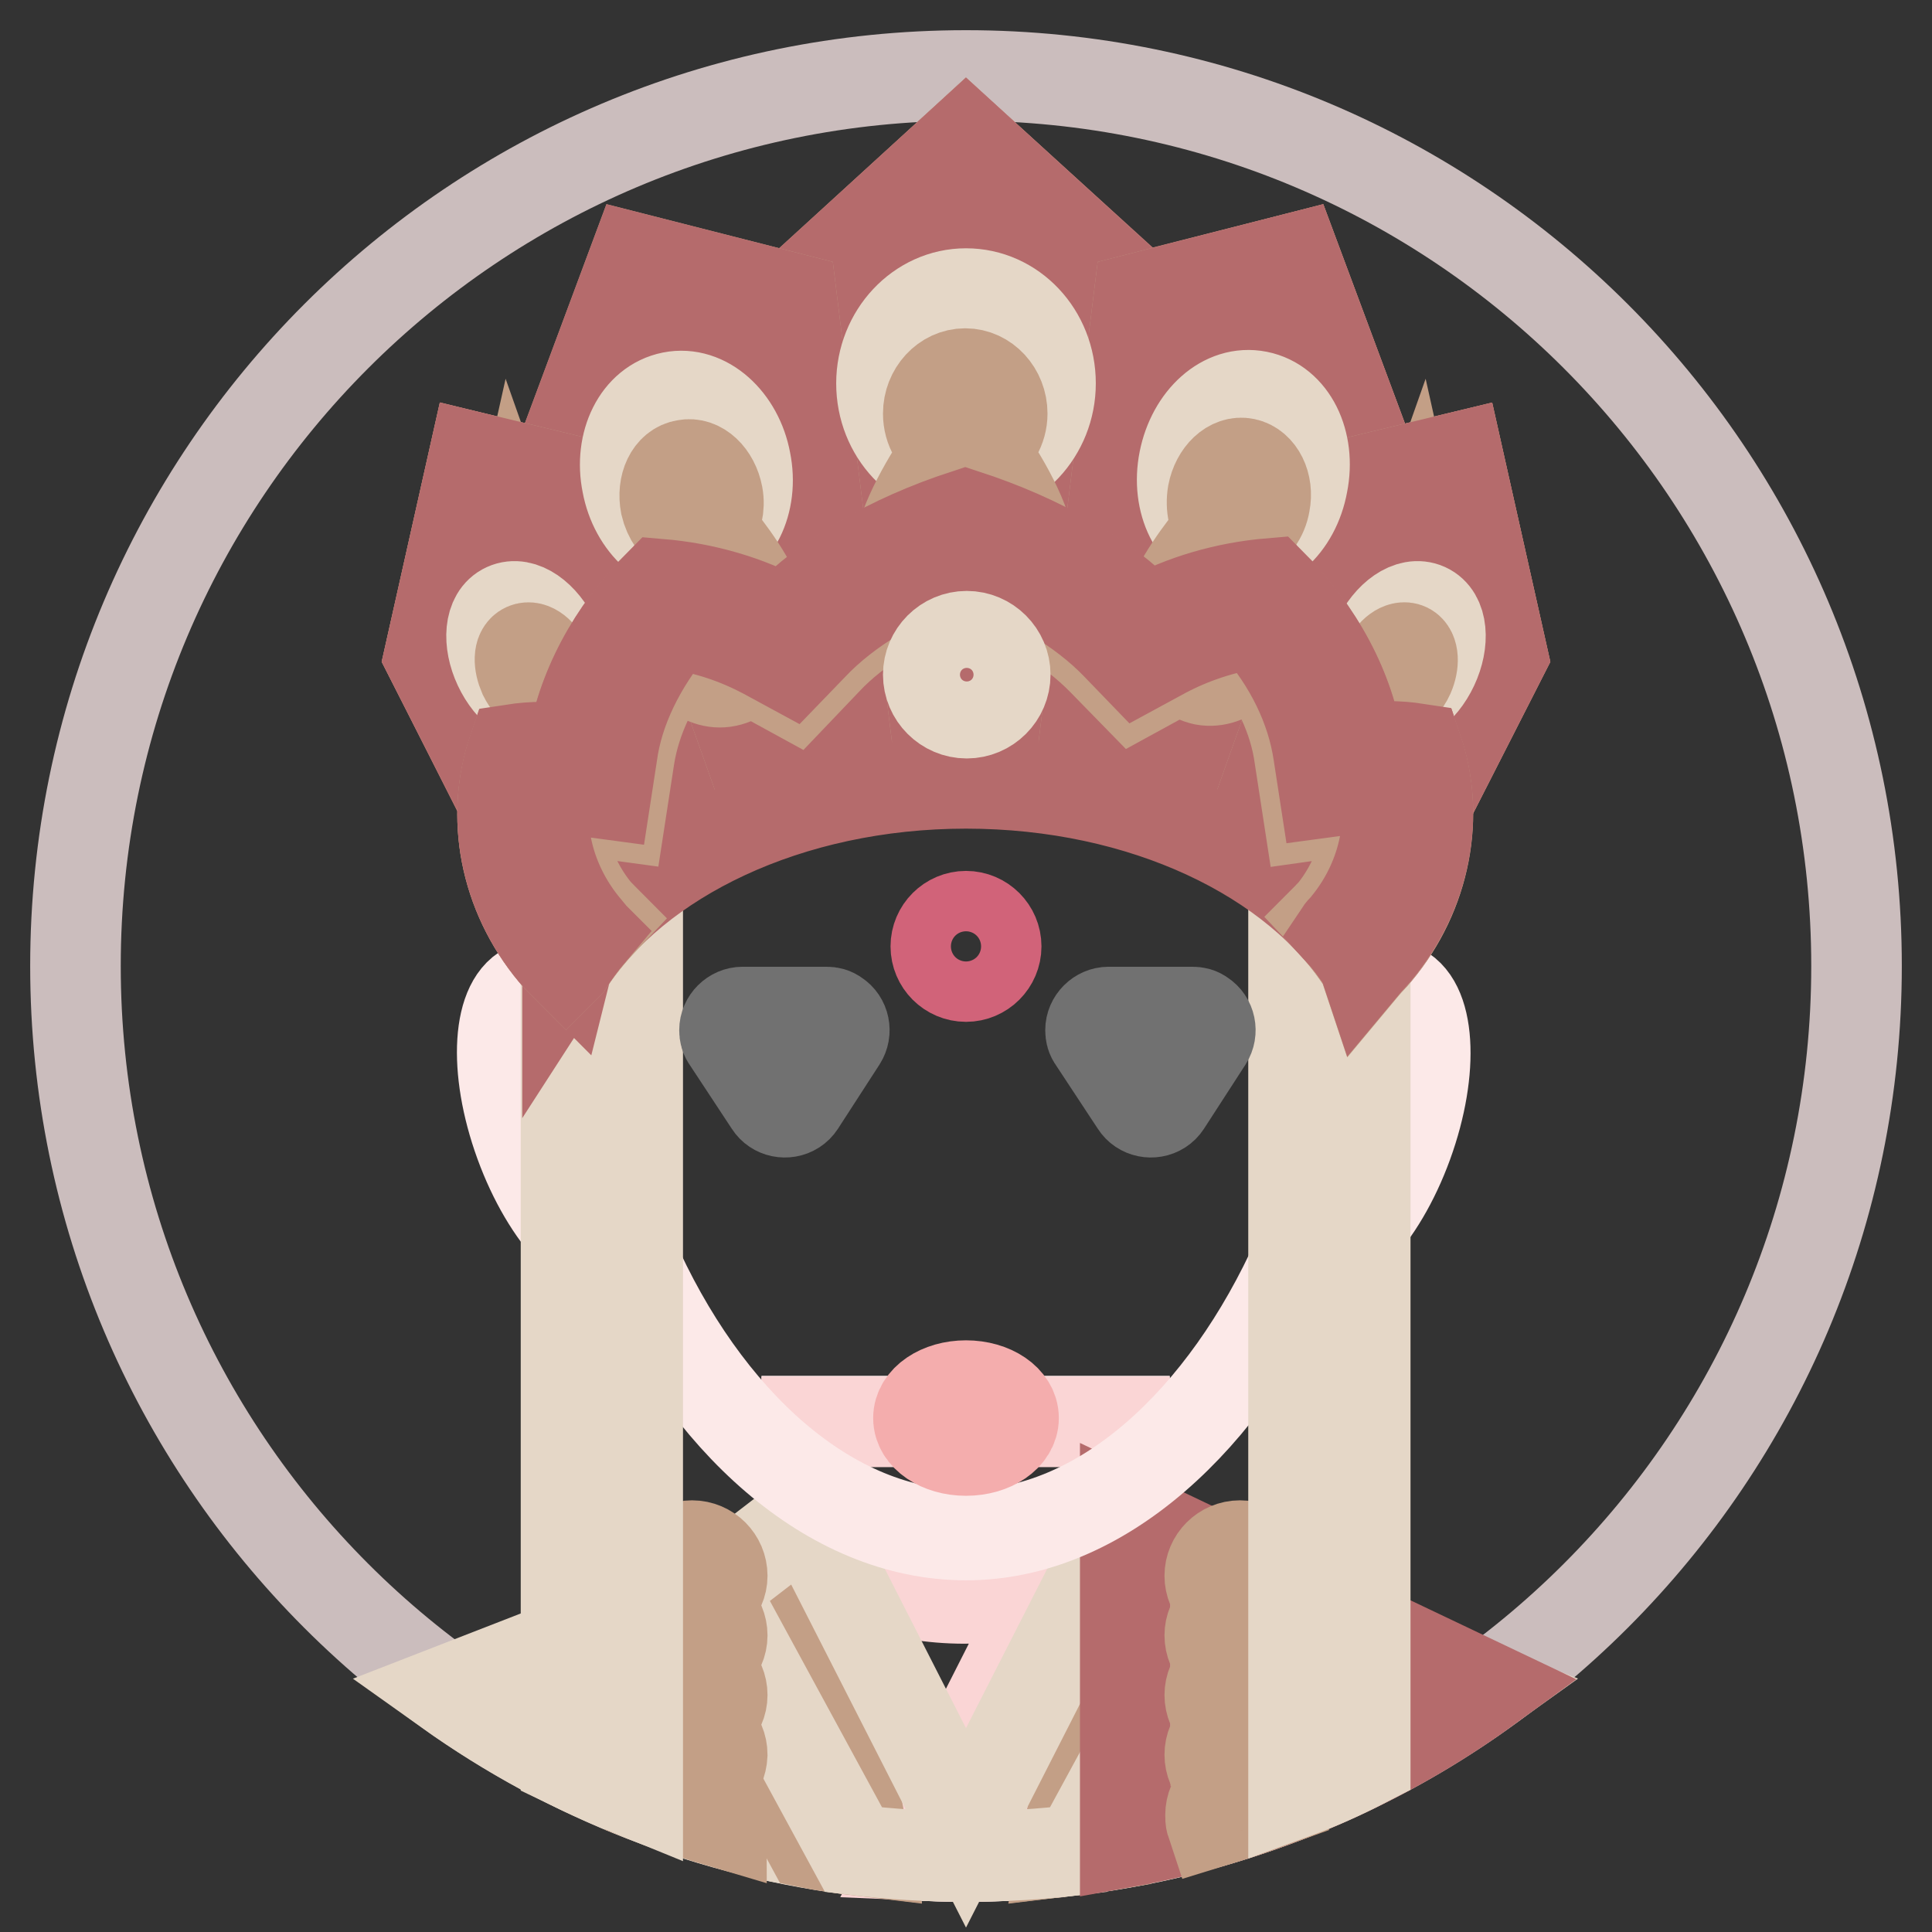 <?xml version="1.0" encoding="utf-8"?>
<!-- Svg Vector Icons : http://www.onlinewebfonts.com/icon -->
<!DOCTYPE svg PUBLIC "-//W3C//DTD SVG 1.1//EN" "http://www.w3.org/Graphics/SVG/1.1/DTD/svg11.dtd">
<svg version="1.1" xmlns="http://www.w3.org/2000/svg" xmlns:xlink="http://www.w3.org/1999/xlink" x="0px" y="0px" viewBox="0 0 256 256" enable-background="new 0 0 256 256" xml:space="preserve">
<rect x="0" y="0" width="256" height="256" fill="#333333" stroke="none"/>
<g> <path stroke-width="12" fill-opacity="0" stroke="#cbbdbd"  d="M10,128c0,65.2,52.8,118,118,118c65.2,0,118-52.8,118-118c0-65.2-52.8-118-118-118C62.8,10,10,62.8,10,128z "/> <path stroke-width="12" fill-opacity="0" stroke="#fce9e8"  d="M149.1,244.1c-6.8,1.2-13.9,1.9-21.1,1.9c-7.2,0-14.2-0.6-21.1-1.9v-55.8h42.1V244.1z"/> <path stroke-width="12" fill-opacity="0" stroke="#fad5d5"  d="M137.4,245.6c-3.1,0.2-6.2,0.4-9.4,0.4c-2.4,0-4.8-0.1-7.1-0.2l18.1-35.7c-3.3,1.1-7.1,1.7-11.2,1.7 c-8.8,0-16.5-2.9-20.9-7.2v-16.2h42.1v15.9l-0.3,0.3l0.3,0.2V224L137.4,245.6L137.4,245.6z"/> <path stroke-width="12" fill-opacity="0" stroke="#e5d7c7"  d="M59.3,224l47.6-18.5l7.8,39.8C94.2,243,75.3,235.4,59.3,224z M141.2,245.3l7.8-39.8l47.6,18.5 C180.7,235.4,161.7,243,141.2,245.3z"/> <path stroke-width="12" fill-opacity="0" stroke="#c39f86"  d="M114.7,245.3c-2.5-0.3-5-0.6-7.4-1.1l-17.4-32.1l14.6-5.7l4.2,8.2L114.7,245.3L114.7,245.3z M148.6,244.2 c-2.4,0.4-5,0.8-7.5,1.1l6.1-30.7l4.2-8.2l14.6,5.7L148.6,244.2z"/> <path stroke-width="12" fill-opacity="0" stroke="#e5d7c7"  d="M142.9,245.1c-4.9,0.6-9.9,0.9-14.9,0.9c-5,0-10-0.3-14.9-0.9l-18.8-34.6l12.6-9.7l21.1,41.4l21.1-41.4 l12.6,9.7L142.9,245.1z"/> <path stroke-width="12" fill-opacity="0" stroke="#b56b6c"  d="M149.1,244.1v-43.4l48.1,22.9C183.2,233.8,166.8,240.9,149.1,244.1z"/> <path stroke-width="12" fill-opacity="0" stroke="#c39f86"  d="M88,239c0.6-1.5,2-2.5,3.7-2.5c2.2,0,4,1.8,4,4c0,0.3-0.1,0.7-0.1,1C92.9,240.7,90.4,239.9,88,239z  M160.5,241.5c-0.1-0.3-0.1-0.7-0.1-1c0-2.2,1.8-4,4-4c1.7,0,3.1,1.1,3.7,2.5C165.6,239.9,163.1,240.7,160.5,241.5z M91.7,212.8 c-2.2,0-4-1.8-4-4s1.8-4,4-4s4,1.8,4,4S93.8,212.8,91.7,212.8z M164.3,212.8c-2.2,0-4-1.8-4-4s1.8-4,4-4c2.2,0,4,1.8,4,4 S166.5,212.8,164.3,212.8z M91.7,220.7c-2.2,0-4-1.8-4-4s1.8-4,4-4s4,1.8,4,4S93.8,220.7,91.7,220.7z M164.3,220.7 c-2.2,0-4-1.8-4-4s1.8-4,4-4c2.2,0,4,1.8,4,4S166.5,220.7,164.3,220.7z M91.7,228.6c-2.2,0-4-1.8-4-4s1.8-4,4-4s4,1.8,4,4 S93.8,228.6,91.7,228.6z M164.3,228.6c-2.2,0-4-1.8-4-4s1.8-4,4-4c2.2,0,4,1.8,4,4S166.5,228.6,164.3,228.6z M91.7,236.5 c-2.2,0-4-1.8-4-4c0-2.2,1.8-4,4-4s4,1.8,4,4C95.6,234.8,93.8,236.5,91.7,236.5z M164.3,236.5c-2.2,0-4-1.8-4-4c0-2.2,1.8-4,4-4 c2.2,0,4,1.8,4,4C168.3,234.8,166.5,236.5,164.3,236.5z"/> <path stroke-width="12" fill-opacity="0" stroke="#fce9e8"  d="M75.4,132.1C74.1,98.6,100.8,73,128,73c27,0,53.8,26,52.7,58.7c1.6-0.9,3.1-1.3,4.5-0.8 c4.3,1.6,4.9,10.8,1.3,20.7c-3.6,9.9-10,16.5-14.3,15c-0.1,0-0.2-0.1-0.2-0.1c-9.7,21.7-26.1,36.9-44,36.9c-18,0-34.6-15-44.3-37.1 c-0.2,0.1-0.3,0.2-0.5,0.2c-4.3,1.6-10.7-5.1-14.3-15c-3.6-9.9-3-19.1,1.3-20.7C71.7,130.3,73.5,130.8,75.4,132.1L75.4,132.1z"/> <path stroke-width="12" fill-opacity="0" stroke="#d16379"  d="M124,125.4c0,2.2,1.8,4,4,4c2.2,0,4-1.8,4-4c0-2.2-1.8-4-4-4C125.8,121.4,124,123.2,124,125.4L124,125.4z" /> <path stroke-width="12" fill-opacity="0" stroke="#e5d7c7"  d="M180.9,233.5c-3.1,1.6-6.2,3-9.5,4.2V117.2h9.5V233.5z M84.5,237.7c-3.2-1.3-6.4-2.7-9.5-4.2V117.2h9.5 V237.7z"/> <path stroke-width="12" fill-opacity="0" stroke="#b56b6c"  d="M73.4,63.2l10.8-28.9l20.7,5.3L128,18.4l23.1,21l20.5-5.2l10.8,29l10.8-2.6l5.9,26.3l-19.2,37.7l-11.7-18.8 l-0.6,1.7l-24.1-7.9h-31.3l-24.1,7.9l-0.5-1.4l-11.6,18.6L56.9,86.9l5.9-26.3L73.4,63.2z"/> <path stroke-width="12" fill-opacity="0" stroke="#c39f86"  d="M113.2,42.6l6,49.1h17.5l6-49.1L128,29.1L113.2,42.6L113.2,42.6z M104.9,39.5L128,18.4l23.1,21.1l-7.4,60.1 h-31.5L104.9,39.5z"/> <path stroke-width="12" fill-opacity="0" stroke="#b56b6c"  d="M110.4,41.6l6.5,52.7h22.2l6.5-52.7l-17.6-16L110.4,41.6L110.4,41.6z M104.9,39.5L128,18.4l23.1,21.1 l-7.4,60.1h-31.5L104.9,39.5z"/> <path stroke-width="12" fill-opacity="0" stroke="#c39f86"  d="M158.1,45.8l-5.9,48.3l10.5,3.4L174,63.4l-7.4-19.7L158.1,45.8z M150.9,39.5l20.7-5.3l10.8,29l-14.8,44.3 l-24.1-7.9L150.9,39.5z"/> <path stroke-width="12" fill-opacity="0" stroke="#b56b6c"  d="M149.3,95.9l15,4.9l12.5-37.5l-8.5-22.8l-12.6,3.2L149.3,95.9L149.3,95.9z M150.9,39.5l20.7-5.3l10.8,29 l-14.8,44.3l-24.1-7.9L150.9,39.5z"/> <path stroke-width="12" fill-opacity="0" stroke="#c39f86"  d="M97.7,45.8l-8.6-2.2l-7.4,19.7l11.4,34.1l10.5-3.4L97.7,45.8z M104.9,39.5l7.4,60.1l-24.1,7.9L73.3,63.2 l10.8-29L104.9,39.5z"/> <path stroke-width="12" fill-opacity="0" stroke="#b56b6c"  d="M106.5,95.9l-6.4-52.2l-12.6-3.2L79,63.3l12.5,37.5L106.5,95.9z M104.9,39.5l7.4,60.1l-24.1,7.9L73.3,63.2 l10.8-29L104.9,39.5z"/> <path stroke-width="12" fill-opacity="0" stroke="#c39f86"  d="M176.3,103.9l2.9,4.6l11.5-22.7l-3.1-13.9L176.3,103.9z M182.4,63.2l10.8-2.6l5.9,26.3l-19.2,37.7 l-12.3-19.8L182.4,63.2L182.4,63.2z"/> <path stroke-width="12" fill-opacity="0" stroke="#b56b6c"  d="M189.2,66.9l-2.8,0.7l-13,36.5l6,9.7l14.1-27.7L189.2,66.9z M182.4,63.2l10.8-2.6l5.9,26.3l-19.2,37.7 l-12.3-19.8L182.4,63.2L182.4,63.2z"/> <path stroke-width="12" fill-opacity="0" stroke="#c39f86"  d="M68.3,71.9l-3.1,13.9l11.5,22.7l2.9-4.6L68.3,71.9z M73.6,63.2l14.8,41.6l-12.3,19.8L56.9,86.9l5.9-26.3 L73.6,63.2z"/> <path stroke-width="12" fill-opacity="0" stroke="#b56b6c"  d="M66.8,66.9l-4.3,19.3l14.1,27.7l6-9.7l-13-36.5L66.8,66.9L66.8,66.9z M73.6,63.2l14.8,41.6l-12.3,19.8 L56.9,86.9l5.9-26.3L73.6,63.2z"/> <path stroke-width="12" fill-opacity="0" stroke="#e5d7c7"  d="M162.8,72.6c-4.5-0.9-7-6.1-5.9-11.6c1.1-5.5,5.3-9.4,9.8-8.5c4.5,0.9,7,6.1,5.9,11.6 C171.6,69.6,167.4,73.5,162.8,72.6z M163.6,68.9c2.2,0.4,4.7-1.9,5.4-5.5c0.7-3.6-0.8-6.7-3-7.1c-2.2-0.4-4.7,1.9-5.4,5.5 C159.9,65.4,161.4,68.5,163.6,68.9z M92.9,72.6c-4.5,0.9-8.8-3.1-9.8-8.5C82,58.7,84.5,53.5,89,52.6c4.5-0.9,8.8,3.1,9.8,8.5 C99.9,66.5,97.4,71.8,92.9,72.6z M92.2,68.9c2.2-0.4,3.7-3.6,2.9-7.1c-0.7-3.6-3.2-5.9-5.4-5.5c-2.2,0.4-3.7,3.6-2.9,7.1 C87.5,67,90,69.4,92.2,68.9z M183.4,92.6c-2.2-1-2.4-4.5-0.9-7.7c1.5-3.2,4.3-5.3,6.5-4.3c2.2,1,2.4,4.5,0.9,7.7 C188.4,91.5,185.6,93.6,183.4,92.6z M184.4,90.6c0.7,0.3,2.4-0.9,3.5-3.2c1.1-2.3,0.9-4.4,0.2-4.7c-0.7-0.3-2.4,0.9-3.4,3.2 C183.5,88.1,183.7,90.2,184.4,90.6z M72.6,92.6c-2.2,1-5-1.1-6.5-4.3c-1.5-3.2-1.3-6.7,0.9-7.7c2.2-1,5,1.1,6.5,4.3 C75,88.1,74.8,91.6,72.6,92.6z M71.6,90.6c0.7-0.3,0.8-2.4-0.2-4.7c-1.1-2.3-2.7-3.5-3.5-3.2c-0.7,0.3-0.8,2.4,0.2,4.7 C69.2,89.6,70.9,90.9,71.6,90.6z M128,62.7c-6.2,0-11.2-5.3-11.2-11.9c0-6.5,5-11.9,11.2-11.9s11.2,5.3,11.2,11.9 C139.2,57.3,134.2,62.7,128,62.7z M128,57.4c3.3,0,6-2.9,6-6.6s-2.7-6.6-6-6.6c-3.3,0-6,2.9-6,6.6S124.7,57.4,128,57.4z"/> <path stroke-width="12" fill-opacity="0" stroke="#c39f86"  d="M125.7,59.5c-1.6-0.9-2.7-2.6-2.7-4.7c0-2.9,2.2-5.3,4.9-5.3c2.7,0,4.9,2.4,4.9,5.3c0,2-1.1,3.8-2.7,4.7 c2.6,3.5,6.3,9.9,6.3,13.5c0,5.1-3.8,9.2-8.6,9.2c-4.8,0-8.6-4.1-8.6-9.2C119.4,69.4,123.2,62.9,125.7,59.5z M161.7,69.9 c-0.9-1-1.3-2.7-1-4.5c0.5-2.6,2.4-4.4,4.3-4c1.9,0.4,3.1,2.8,2.6,5.3c-0.3,1.8-1.4,3.2-2.6,3.7c1.2,3.5,2.7,9.6,2.1,12.7 c-0.9,4.5-4.3,7.6-7.6,7c-3.3-0.7-5.3-4.8-4.5-9.4C155.6,77.7,159.3,72.7,161.7,69.9z M94.1,69.9c2.4,2.8,6.1,7.8,6.7,11 c0.9,4.5-1.1,8.7-4.5,9.4c-3.3,0.7-6.7-2.5-7.6-7c-0.6-3.1,0.9-9.2,2.1-12.7c-1.2-0.6-2.2-2-2.6-3.7c-0.5-2.6,0.6-5,2.6-5.3 c1.9-0.4,3.8,1.4,4.3,4C95.4,67.2,95,68.9,94.1,69.9z M183.3,90.9c-0.2-0.7-0.1-1.8,0.4-2.9c0.7-1.6,2-2.5,2.8-2.1s0.9,2,0.2,3.6 c-0.5,1.1-1.3,1.9-1.9,2.1c-0.1,2.3-0.6,6.2-1.4,8.1c-1.3,2.7-3.5,4.4-5,3.7c-1.4-0.7-1.6-3.5-0.3-6.2 C178.9,95.3,181.7,92.4,183.3,90.9L183.3,90.9z M72.7,90.9c1.7,1.5,4.4,4.4,5.3,6.3c1.3,2.7,1.1,5.5-0.3,6.2c-1.4,0.7-3.7-1-5-3.7 c-0.9-1.9-1.3-5.8-1.4-8.1c-0.7-0.3-1.4-1.1-1.9-2.1c-0.7-1.6-0.7-3.2,0.2-3.6s2.1,0.6,2.8,2.1C72.8,89.1,72.9,90.2,72.7,90.9z"/> <path stroke-width="12" fill-opacity="0" stroke="#b56b6c"  d="M180.8,127.8c-9.1-14.2-29.3-24-52.8-24c-23.5,0-43.7,9.9-52.8,24l0-0.1l-0.1,0.4c-0.6-0.6-1.1-1.2-1.7-1.8 c-6.6-7.9-8.4-18.2-5.4-26.9c2.6-0.4,5.2-0.4,7.8,0c1.2-7.9,5.3-15.6,11.6-21.9c6,0.5,11.7,2.2,16.5,4.8c5.6-5.8,13.9-10.7,24-14 c10.1,3.3,18.4,8.1,24,13.9c4.8-2.6,10.5-4.3,16.5-4.8c6.3,6.3,10.5,14.1,11.6,21.9c2.6-0.4,5.2-0.4,7.8,0c2.9,8.7,1.2,19-5.4,26.9 c-0.5,0.6-1.1,1.2-1.7,1.8L180.8,127.8L180.8,127.8z"/> <path stroke-width="12" fill-opacity="0" stroke="#c39f86"  d="M80,121.8c-1.8,1.9-3.4,3.9-4.8,6L75,128c-0.6-0.6-1.1-1.1-1.6-1.7c-6.6-7.9-8.4-18.2-5.4-26.9 c2.6-0.4,5.2-0.4,7.8,0c1.2-7.9,5.3-15.6,11.6-21.9c6,0.5,11.7,2.2,16.5,4.8c5.6-5.8,13.9-10.7,24-14c10.1,3.3,18.4,8.1,24,13.9 c4.8-2.6,10.5-4.3,16.5-4.8c6.3,6.3,10.5,14.1,11.6,21.9c2.6-0.4,5.2-0.4,7.8,0c3,8.7,1.2,19-5.4,26.9c-0.5,0.6-1.1,1.2-1.6,1.8 l-0.1-0.3c-1.4-2.1-3-4.2-4.8-6.1c0.2-0.2,0.3-0.4,0.5-0.5c3.4-4.1,5.1-9.2,4.8-14.1l-7.8,1.1l-1.2-7.8c-0.7-5.1-3.1-10.2-6.9-14.7 c-3.5,0.7-6.8,1.8-9.7,3.3l-5.3,2.9l-4.2-4.3c-4.2-4.3-10.5-8.2-18.3-11.1c-7.8,2.9-14.2,6.7-18.3,11.1l-4.2,4.4l-5.3-2.9 c-2.9-1.6-6.2-2.7-9.7-3.4c-3.7,4.6-6.1,9.7-6.9,14.7l-1.2,7.8c-5.2-0.7-7.9-1.1-7.9-1.1c-0.2,4.9,1.5,10,5,14.1 C79.7,121.4,79.8,121.6,80,121.8L80,121.8z"/> <path stroke-width="12" fill-opacity="0" stroke="#b56b6c"  d="M78.2,123.7c-1.1,1.3-2.1,2.7-3,4.1L75,128c-0.6-0.6-1.1-1.1-1.6-1.7C66.8,118.4,65,108,68,99.3 c2.6-0.4,5.2-0.4,7.8,0c1.2-7.9,5.3-15.6,11.6-21.9c6,0.5,11.7,2.2,16.5,4.8c5.6-5.8,13.9-10.7,24-14c10.1,3.3,18.4,8.1,24,13.9 c4.8-2.6,10.5-4.3,16.5-4.8c6.3,6.3,10.5,14.1,11.6,21.9c2.6-0.4,5.2-0.4,7.8,0c3,8.7,1.2,19-5.4,26.9c-0.5,0.6-1.1,1.2-1.6,1.8 l-0.1-0.3c-0.9-1.4-1.9-2.8-3.1-4.1c0.2-0.3,0.5-0.5,0.7-0.8c4.5-5.4,6.3-12.2,5.3-18.6c-0.9,0-1.9,0.1-2.9,0.2l-5.2,0.7l-0.8-5.2 c-0.9-6-3.8-12-8.4-17.2c-4.3,0.6-8.4,2-12,3.9l-3.5,1.9l-2.8-2.9c-4.6-4.8-11.6-9-20.2-12c-8.6,3-15.6,7.2-20.2,12.1l-2.8,2.9 l-3.5-1.9c-3.6-1.9-7.6-3.3-12-3.9C84.9,88,81.9,94,81.1,100l-0.8,5.2l-5.2-0.7c-0.9-0.1-1.9-0.2-2.8-0.2 c-1.1,6.4,0.8,13.2,5.3,18.6C77.7,123.2,78,123.5,78.2,123.7L78.2,123.7z"/> <path stroke-width="12" fill-opacity="0" stroke="#e5d7c7"  d="M123,89.4c0,2.8,2.3,5.1,5.1,5.1s5.1-2.3,5.1-5.1c0-2.8-2.3-5.1-5.1-5.1S123,86.6,123,89.4z"/> <path stroke-width="12" fill-opacity="0" stroke="#f4adad"  d="M121.7,187.9c0,2.4,2.8,4.3,6.3,4.3s6.3-1.9,6.3-4.3s-2.8-4.3-6.3-4.3S121.7,185.5,121.7,187.9z"/> <path stroke-width="12" fill-opacity="0" stroke="#717171"  d="M154.5,146.3c-0.2,0.3-0.4,0.5-0.7,0.7c-1.1,0.7-2.6,0.4-3.3-0.7l-5.6-8.5c-0.3-0.4-0.4-0.8-0.4-1.3 c0-1.3,1.1-2.4,2.4-2.4h11.1c0.5,0,0.9,0.1,1.3,0.4c1.1,0.7,1.4,2.2,0.7,3.3L154.5,146.3L154.5,146.3z M106,146.3 c-0.2,0.3-0.4,0.5-0.7,0.7c-1.1,0.7-2.6,0.4-3.3-0.7l-5.6-8.5c-0.3-0.4-0.4-0.8-0.4-1.3c0-1.3,1.1-2.4,2.4-2.4h11.1 c0.5,0,0.9,0.1,1.3,0.4c1.1,0.7,1.4,2.2,0.7,3.3L106,146.3z"/></g>
</svg>